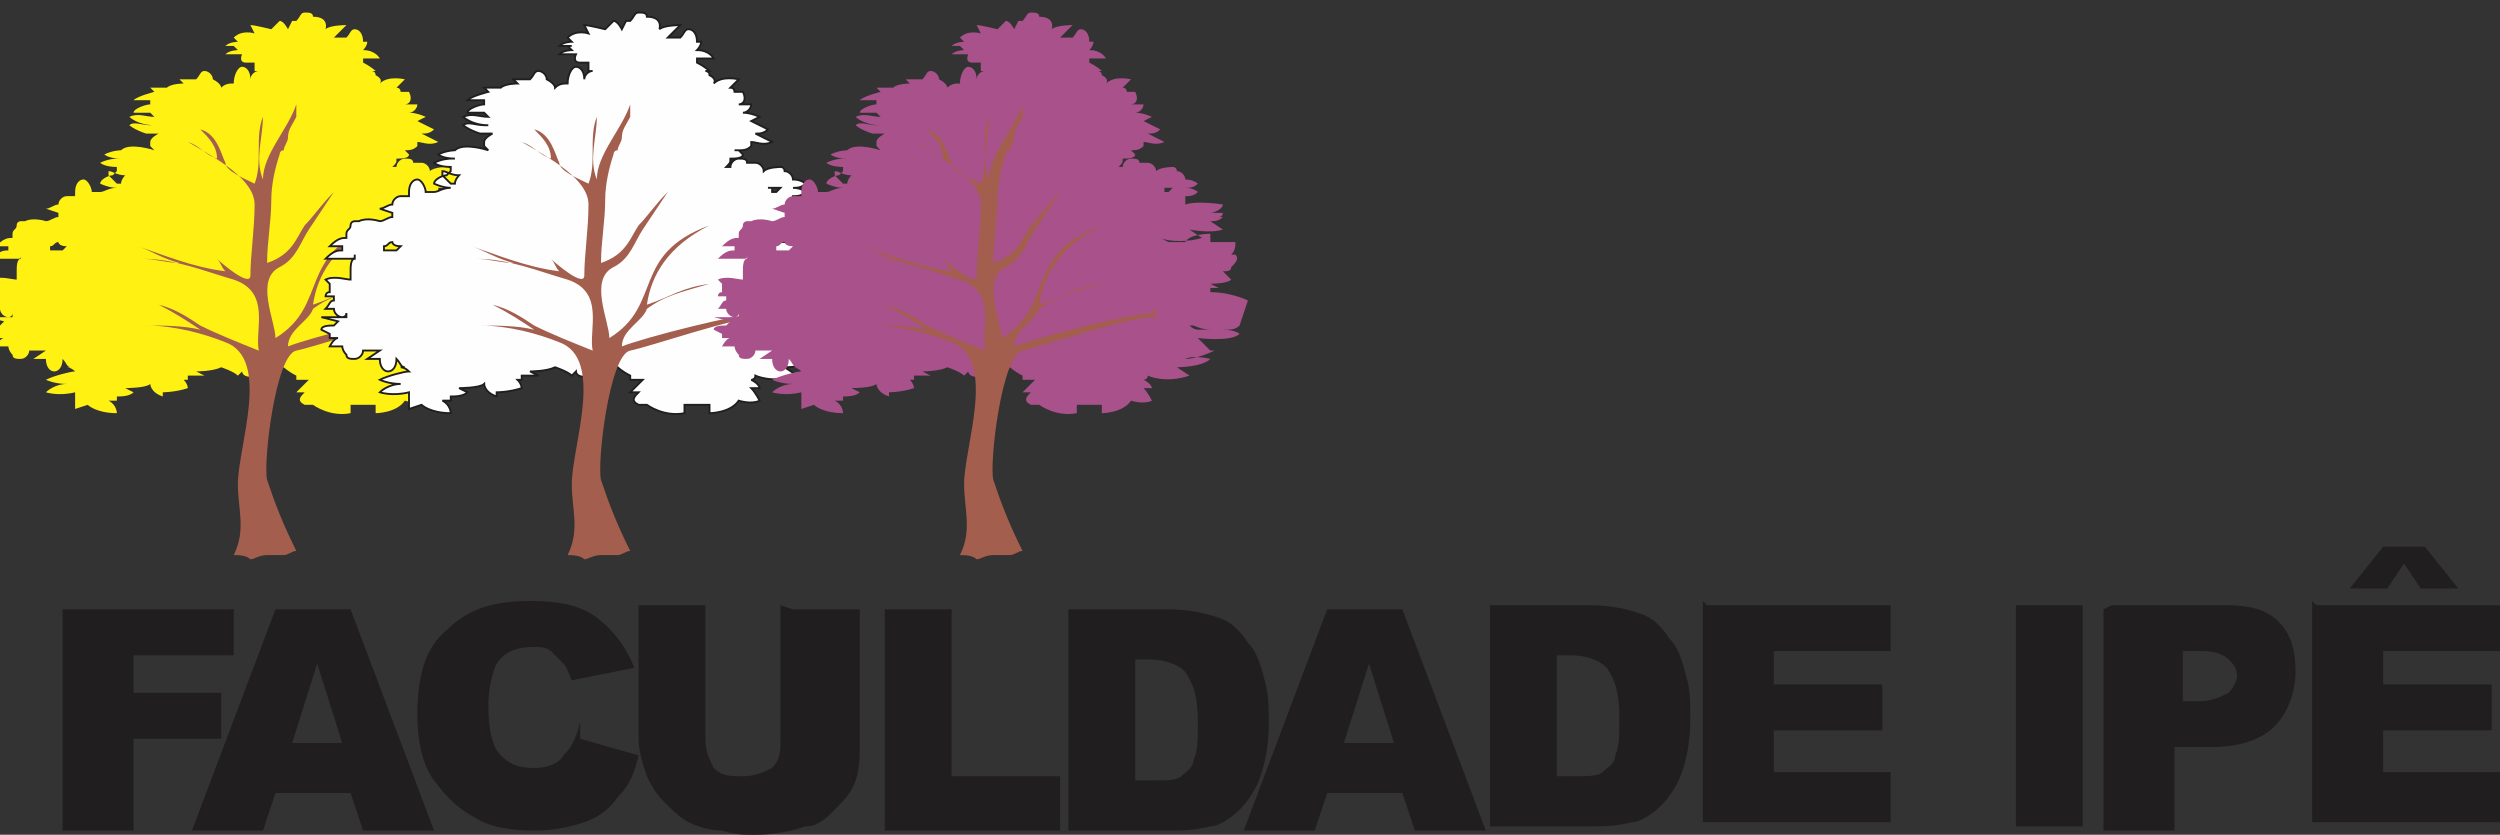 <svg xmlns="http://www.w3.org/2000/svg" xmlns:xlink="http://www.w3.org/1999/xlink" xml:space="preserve" width="599px" height="200px" shape-rendering="geometricPrecision" text-rendering="geometricPrecision" image-rendering="optimizeQuality" fill-rule="evenodd" clip-rule="evenodd" viewBox="0 0 599 200"><rect x="0" y="0" width="599" height="200" fill="#333333" stroke="none"/> <g id="Camada_x0020_1">  <path fill="#201E1E" fill-rule="nonzero" d="M15 146l41 0 0 11 -24 0 0 9 21 0 0 11 -21 0 0 22 -17 0 0 -53zm70 44l-19 0 -3 9 -17 0 20 -53 18 0 20 53 -17 0 -3 -9zm-3 -12l-6 -19 -6 19 12 0zm57 -1l14 4c-1,4 -2,7 -5,10 -2,3 -5,5 -8,6 -3,1 -7,2 -12,2 -6,0 -11,-1 -14,-3 -4,-2 -7,-5 -10,-9 -3,-4 -4,-10 -4,-16 0,-9 2,-16 7,-20 5,-5 11,-7 20,-7 7,0 12,1 16,4 4,3 7,7 9,12l-15 3c-1,-2 -1,-3 -2,-4 -1,-1 -2,-2 -3,-3 -1,-1 -3,-1 -4,-1 -4,0 -7,1 -9,4 -1,2 -2,6 -2,10 0,6 1,10 3,12 2,2 4,3 8,3 3,0 6,-1 7,-3 2,-2 3,-4 4,-8zm51 -31l16 0 0 32c0,3 0,6 -1,9 -1,3 -3,5 -5,7 -2,2 -4,4 -7,4 -3,1 -7,2 -12,2 -3,0 -5,0 -8,-1 -3,0 -6,-1 -8,-2 -2,-1 -4,-3 -6,-5 -2,-2 -3,-4 -4,-6 -1,-3 -2,-6 -2,-9l0 -32 16 0 0 32c0,3 1,5 2,7 2,2 4,2 7,2 3,0 5,-1 7,-2 2,-2 2,-4 2,-7l0 -32zm22 0l16 0 0 40 26 0 0 13 -42 0 0 -53zm44 0l24 0c5,0 9,1 12,2 3,1 5,3 7,6 2,2 3,5 4,9 1,3 1,7 1,10 0,6 -1,10 -2,13 -1,3 -3,6 -5,8 -2,2 -5,4 -7,4 -4,1 -7,1 -10,1l-24 0 0 -53zm16 12l0 29 4 0c3,0 6,0 7,-1 1,-1 3,-2 3,-4 1,-2 1,-5 1,-9 0,-6 -1,-9 -3,-12 -2,-2 -5,-3 -9,-3l-4 0zm65 32l-19 0 -3 9 -17 0 20 -53 18 0 20 53 -17 0 -3 -9zm-3 -12l-6 -19 -6 19 12 0zm23 -33l24 0c5,0 9,1 12,2 3,1 5,3 7,6 2,2 3,5 4,9 1,3 1,7 1,10 0,6 -1,10 -2,13 -1,3 -3,6 -5,8 -2,2 -5,4 -7,4 -4,1 -7,1 -10,1l-24 0 0 -53zm16 12l0 29 4 0c3,0 6,0 7,-1 1,-1 3,-2 3,-4 1,-2 1,-5 1,-9 0,-6 -1,-9 -3,-12 -2,-2 -5,-3 -9,-3l-4 0zm36 -12l44 0 0 11 -28 0 0 8 26 0 0 11 -26 0 0 10 28 0 0 12 -45 0 0 -53zm74 0l16 0 0 53 -16 0 0 -53zm23 0l27 0c6,0 10,1 13,4 3,3 4,7 4,12 0,5 -2,10 -5,13 -3,3 -8,5 -15,5l-9 0 0 20 -17 0 0 -53zm17 23l4 0c3,0 5,-1 7,-2 1,-1 2,-3 2,-4 0,-2 -1,-3 -2,-4 -1,-1 -3,-2 -6,-2l-5 0 0 12zm32 -23l44 0 0 11 -28 0 0 8 26 0 0 11 -26 0 0 10 28 0 0 12 -45 0 0 -53zm16 -14l10 0 8 10 -9 0 -4 -6 -4 6 -9 0 8 -10z"></path> <path fill="#FFF212" d="M113 79c0,0 -1,0 -2,-1 0,0 0,0 1,0 0,0 2,1 4,1 -1,0 -1,0 -2,0zm-84 -35c0,0 -1,0 -1,0 0,0 -1,-1 -2,-2 0,0 0,0 0,-1 1,0 2,1 4,1 0,0 -1,1 -1,2zm-14 16c0,0 0,0 0,0 -1,0 -2,0 -3,0 0,0 0,0 0,-1 1,0 1,-1 2,-1 0,0 0,1 2,1l0 0zm89 -15l2 0 1 0c0,0 -1,1 -1,1 0,0 -1,0 -1,0 0,0 0,0 0,-1zm21 27c0,0 -4,-2 -9,-2l0 -1c1,0 1,0 2,0l-2 -1c0,0 4,0 5,-1l-2 -2c1,0 2,0 2,-1l0 0c1,-1 2,-2 1,-3l-1 0c1,-1 1,-2 1,-3l-6 0 0 -2c0,0 -5,0 -6,2 0,0 -2,0 -4,0 0,0 0,0 0,0l-2 -1c0,0 0,0 0,0 2,1 7,1 10,0l-3 -2c0,0 5,1 8,0l-3 -2c1,0 2,0 3,-1l-1 0c1,0 1,-1 1,-1 0,0 -1,0 -3,0 1,0 3,-1 3,-2 0,0 -6,-1 -9,0l0 -2c1,0 2,0 3,-1 0,0 -1,-1 -3,-1 0,0 0,0 0,0 1,0 2,0 3,-1 0,0 -1,-1 -3,-1 0,-1 -1,-2 -2,-2 0,0 0,-1 -1,-1 0,0 -3,0 -4,1 0,-1 -1,-2 -2,-2 0,0 -1,0 -1,0l-1 0 0 0c0,-1 -1,-1 -2,-1 -1,0 -2,1 -2,2 0,0 -1,0 -1,0 1,-1 1,-1 1,-2 1,0 3,0 3,-1l-1 -1c-1,0 -1,0 -1,0l1 0c1,0 2,0 3,-1 0,0 0,0 0,-1 1,0 3,1 5,0l-4 -2 0 0c1,0 2,0 3,-1l-4 -2 2 -1c0,0 -2,-1 -4,-1 0,0 0,0 0,0 1,0 2,-1 2,-2 0,0 -1,0 -2,0 0,0 0,0 0,0l-1 0 0 0c1,0 2,-1 1,-3l-1 0 0 0c0,0 -1,0 -1,0 0,0 0,-1 -1,-1l2 -2c0,0 -4,-1 -6,1 0,0 1,-1 -1,-2 0,-1 -1,-1 -1,-1l1 0c0,0 -1,-1 -3,-2l0 0c0,0 0,0 0,-1l4 0c0,0 -1,-2 -4,-2l0 0c0,0 1,-1 1,-2l-1 0c0,-2 -1,-3 -2,-3 -1,0 -1,1 -2,2 -1,0 -1,0 -2,0 0,0 -1,0 -1,0l3 -3c0,0 -4,0 -5,1 0,0 1,-3 -3,-3l0 0c0,-1 -1,-1 -2,-1 -1,0 -1,1 -2,2 0,0 -1,0 -1,0l-1 2c0,0 -1,-2 -2,-2l-2 2c0,0 -4,-1 -5,-1l1 2c0,0 -3,-1 -5,1l1 1c0,0 -2,0 -3,1l3 0c0,0 0,0 -1,0l1 1c0,0 -2,0 -3,1l4 0c0,0 -1,2 1,2l2 0 0 1c0,0 0,0 0,0l0 0 0 1c0,0 0,0 1,0 0,0 0,0 0,0 -1,0 -2,1 -2,2l0 0c0,-2 -1,-3 -2,-3 -1,0 -2,2 -2,4 -1,0 -2,0 -3,1 0,0 0,-1 -2,-2 0,-1 -1,-2 -2,-2 -1,0 -1,1 -2,2 -1,0 -3,0 -4,0l1 1c0,0 -3,0 -4,1 -1,0 -3,0 -4,0l1 1c0,0 -4,1 -5,2l4 0 0 1c-1,0 -4,1 -4,2l4 0 1 1c-2,0 -4,-1 -6,0 0,0 2,2 6,2 0,0 0,0 -1,0 -2,0 -4,-1 -5,0 0,0 1,1 4,2 0,0 0,0 0,0l1 0c0,0 1,0 2,0 0,0 -2,1 -2,2 0,0 0,0 0,0l0 0c0,0 0,0 0,1l0 0 1 1c0,0 -6,-2 -8,0 0,0 -2,0 -4,1 0,0 1,1 4,1 0,0 -1,0 -1,0 0,0 -2,0 -4,1 0,0 1,1 4,1 0,0 0,1 0,1l-1 1c0,0 0,0 0,0 -1,0 -3,1 -3,2 0,0 2,1 4,1 -2,0 -3,1 -4,1 0,0 -1,0 -1,0 0,0 -1,0 -1,0 0,-1 -1,-3 -2,-3 -1,0 -2,1 -2,3 0,0 0,1 0,1 0,0 0,0 0,0 -1,0 -2,0 -2,0 0,0 0,0 0,0 -1,0 -2,1 -2,2 -1,0 -2,1 -3,1l3 1c0,0 0,0 0,0 0,0 0,0 0,1 -1,0 -2,1 -3,1l0 0 0 0c0,0 -3,-1 -5,0 0,0 -1,0 -1,0 0,0 -1,0 -1,1l0 0c0,1 -1,1 -1,2 0,0 0,1 0,1 0,0 0,0 0,0 -1,0 -2,0 -4,2 0,0 2,0 3,0 0,0 0,1 0,1 -1,0 -2,0 -4,2 0,0 2,0 5,0 0,0 0,0 1,0 1,0 1,0 1,-1 0,0 0,0 0,0l0 1c-1,0 -1,2 -1,3 0,0 0,1 0,1 0,0 0,0 0,1 -1,0 -4,-1 -6,0l1 1c0,0 0,1 0,2 0,0 0,0 0,0l0 0c-1,0 -1,1 -1,1l2 0c0,0 0,1 0,1 -1,0 -1,1 -2,2l2 0c0,1 1,2 2,2 0,0 1,0 1,-1l0 1c-2,0 -5,0 -6,0l4 1c0,0 0,0 -1,1 -1,0 -3,0 -3,1l2 1c0,0 0,0 0,1l2 0c-1,0 -2,2 -2,2l3 0c0,0 0,1 1,2 0,1 1,1 2,1 1,0 2,-1 2,-2 1,0 2,0 4,0l-3 2c0,0 2,0 3,0 0,0 0,0 0,0 0,2 1,3 2,3 1,0 2,-1 2,-3 0,0 0,0 0,0 0,0 0,0 0,0 1,1 1,2 2,2 0,0 -1,0 -1,0 0,0 1,0 2,1 -1,0 -5,1 -7,2 0,0 2,1 5,1 -2,0 -4,1 -5,2 0,0 3,1 7,0 0,0 0,0 0,1 0,1 0,2 0,3l3 -1c0,0 2,2 7,2 0,0 0,-2 -2,-3 1,0 1,0 2,0 0,0 0,0 0,-1 1,0 3,0 4,-1l-2 -1c0,0 5,0 6,-1 0,0 0,2 3,3l0 -1c0,0 3,0 6,-1 0,0 0,-1 -1,-2 0,0 0,0 1,0 0,0 0,0 0,-1 1,0 2,0 4,0l-2 -1c0,0 4,0 6,-1 0,0 3,1 4,2l1 -1c0,0 0,2 4,1 0,0 2,0 6,-2 0,0 1,1 3,2 0,0 0,0 0,1l3 0c0,0 -2,2 -3,3l1 0c0,0 0,0 1,0l0 0c-1,1 -2,2 0,3l2 0c0,0 4,3 9,2l0 -2c0,0 4,0 6,0l0 2c0,0 5,0 7,-3 0,0 3,1 5,0 0,0 -1,-2 -2,-3 1,0 2,0 2,0 0,0 0,-1 -2,-2 0,0 1,0 1,-1 0,0 4,2 10,0l-3 -2c0,0 6,0 8,-2 0,0 -4,-1 -6,0 0,0 0,0 0,0 2,0 5,-1 7,-2 0,0 -1,0 -2,0 0,0 0,0 1,0l-3 -3c0,0 8,1 10,-1 0,0 -1,-1 -4,-1 2,0 3,0 4,-1z"></path> <path fill="#A45E4D" d="M103 75c0,0 0,0 0,-1 0,0 -1,0 -1,0l1 1c-6,0 -29,6 -34,8 0,-4 5,-6 6,-9 4,-3 8,-4 15,-6 -7,1 -9,3 -15,5 1,-7 5,-14 15,-19 -19,7 -11,19 -24,27 0,-4 -5,-14 1,-17 4,-2 5,-6 7,-9 2,-3 4,-6 6,-9 0,0 0,0 0,0 -3,3 -5,6 -7,8 -2,3 -3,7 -9,9 0,-5 1,-10 1,-15 0,-4 1,-8 2,-11 0,0 0,-1 1,-1 0,-1 1,-2 1,-3 0,-2 1,-3 2,-5 0,-1 0,-2 0,-3 -2,6 -8,12 -8,18 -2,-5 0,-10 0,-15 -2,5 0,11 -2,16 -2,-1 -7,-3 -7,-5 -1,-2 -2,-7 -6,-8 2,2 4,4 4,7 -3,-1 -4,-3 -7,-4 7,4 16,9 16,15 0,6 -1,12 -1,17 0,0 0,0 0,0 0,3 -7,-3 -8,-4 1,1 1,2 2,3 -8,-1 -15,-4 -21,-6 3,1 6,3 10,4 -3,0 -6,-1 -9,-1 8,0 15,3 22,5 9,3 5,12 6,17 -5,-2 -10,-4 -14,-6 -3,-2 -6,-4 -10,-5 4,2 7,4 10,6 -4,-1 -9,-1 -13,-1 7,0 14,2 19,4 11,4 3,25 3,34 0,6 2,11 -1,17 0,0 0,0 0,0 1,0 3,0 4,1 1,0 2,-1 4,-1 1,0 2,0 3,0 0,0 1,0 1,0 1,0 2,-1 3,-1 0,0 0,0 0,0 -3,-6 -5,-11 -7,-17 -1,-4 2,-30 7,-31 5,-1 25,-8 31,-8 0,0 1,0 1,0 0,0 0,0 0,-1z"></path> <path fill="#FEFEFE" stroke="#201E1E" stroke-width="0.451" d="M193 79c0,0 -1,0 -2,-1 0,0 0,0 1,0 0,0 2,1 4,1 -1,0 -1,0 -2,0zm-84 -35c0,0 -1,0 -1,0 0,0 -1,-1 -2,-2 0,0 0,0 0,-1 1,0 2,1 4,1 0,0 -1,1 -1,2zm-14 16c0,0 0,0 0,0 -1,0 -2,0 -3,0 0,0 0,0 0,-1 1,0 1,-1 2,-1 0,0 0,1 2,1l0 0zm89 -15l2 0 1 0c0,0 -1,1 -1,1 0,0 -1,0 -1,0 0,0 0,0 0,-1zm21 27c0,0 -4,-2 -9,-2l0 -1c1,0 1,0 2,0l-2 -1c0,0 4,0 5,-1l-2 -2c1,0 2,0 2,-1l0 0c1,-1 2,-2 1,-3l-1 0c1,-1 1,-2 1,-3l-6 0 0 -2c0,0 -5,0 -6,2 0,0 -2,0 -4,0 0,0 0,0 0,0l-2 -1c0,0 0,0 0,0 2,1 7,1 10,0l-3 -2c0,0 5,1 8,0l-3 -2c1,0 2,0 3,-1l-1 0c1,0 1,-1 1,-1 0,0 -1,0 -3,0 1,0 3,-1 3,-2 0,0 -6,-1 -9,0l0 -2c1,0 2,0 3,-1 0,0 -1,-1 -3,-1 0,0 0,0 0,0 1,0 2,0 3,-1 0,0 -1,-1 -3,-1 0,-1 -1,-2 -2,-2 0,0 0,-1 -1,-1 0,0 -3,0 -4,1 0,-1 -1,-2 -2,-2 0,0 -1,0 -1,0l-1 0 0 0c0,-1 -1,-1 -2,-1 -1,0 -2,1 -2,2 0,0 -1,0 -1,0 1,-1 1,-1 1,-2 1,0 3,0 3,-1l-1 -1c-1,0 -1,0 -1,0l1 0c1,0 2,0 3,-1 0,0 0,0 0,-1 1,0 3,1 5,0l-4 -2 0 0c1,0 2,0 3,-1l-4 -2 2 -1c0,0 -2,-1 -4,-1 0,0 0,0 0,0 1,0 2,-1 2,-2 0,0 -1,0 -2,0 0,0 0,0 0,0l-1 0 0 0c1,0 2,-1 1,-3l-1 0 0 0c0,0 -1,0 -1,0 0,0 0,-1 -1,-1l2 -2c0,0 -4,-1 -6,1 0,0 1,-1 -1,-2 0,-1 -1,-1 -1,-1l1 0c0,0 -1,-1 -3,-2l0 0c0,0 0,0 0,-1l4 0c0,0 -1,-2 -4,-2l0 0c0,0 1,-1 1,-2l-1 0c0,-2 -1,-3 -2,-3 -1,0 -1,1 -2,2 -1,0 -1,0 -2,0 0,0 -1,0 -1,0l3 -3c0,0 -4,0 -5,1 0,0 1,-3 -3,-3l0 0c0,-1 -1,-1 -2,-1 -1,0 -1,1 -2,2 0,0 -1,0 -1,0l-1 2c0,0 -1,-2 -2,-2l-2 2c0,0 -4,-1 -5,-1l1 2c0,0 -3,-1 -5,1l1 1c0,0 -2,0 -3,1l3 0c0,0 0,0 -1,0l1 1c0,0 -2,0 -3,1l4 0c0,0 -1,2 1,2l2 0 0 1c0,0 0,0 0,0l0 0 0 1c0,0 0,0 1,0 0,0 0,0 0,0 -1,0 -2,1 -2,2l0 0c0,-2 -1,-3 -2,-3 -1,0 -2,2 -2,4 -1,0 -2,0 -3,1 0,0 0,-1 -2,-2 0,-1 -1,-2 -2,-2 -1,0 -1,1 -2,2 -1,0 -3,0 -4,0l1 1c0,0 -3,0 -4,1 -1,0 -3,0 -4,0l1 1c0,0 -4,1 -5,2l4 0 0 1c-1,0 -4,1 -4,2l4 0 1 1c-2,0 -4,-1 -6,0 0,0 2,2 6,2 0,0 0,0 -1,0 -2,0 -4,-1 -5,0 0,0 1,1 4,2 0,0 0,0 0,0l1 0c0,0 1,0 2,0 0,0 -2,1 -2,2 0,0 0,0 0,0l0 0c0,0 0,0 0,1l0 0 1 1c0,0 -6,-2 -8,0 0,0 -2,0 -4,1 0,0 1,1 4,1 0,0 -1,0 -1,0 0,0 -2,0 -4,1 0,0 1,1 4,1 0,0 0,1 0,1l-1 1c0,0 0,0 0,0 -1,0 -3,1 -3,2 0,0 2,1 4,1 -2,0 -3,1 -4,1 0,0 -1,0 -1,0 0,0 -1,0 -1,0 0,-1 -1,-3 -2,-3 -1,0 -2,1 -2,3 0,0 0,1 0,1 0,0 0,0 0,0 -1,0 -2,0 -2,0 0,0 0,0 0,0 -1,0 -2,1 -2,2 -1,0 -2,1 -3,1l3 1c0,0 0,0 0,0 0,0 0,0 0,1 -1,0 -2,1 -3,1l0 0 0 0c0,0 -3,-1 -5,0 0,0 -1,0 -1,0 0,0 -1,0 -1,1l0 0c0,1 -1,1 -1,2 0,0 0,1 0,1 0,0 0,0 0,0 -1,0 -2,0 -4,2 0,0 2,0 3,0 0,0 0,1 0,1 -1,0 -2,0 -4,2 0,0 2,0 5,0 0,0 0,0 1,0 1,0 1,0 1,-1 0,0 0,0 0,0l0 1c-1,0 -1,2 -1,3 0,0 0,1 0,1 0,0 0,0 0,1 -1,0 -4,-1 -6,0l1 1c0,0 0,1 0,2 0,0 0,0 0,0l0 0c-1,0 -1,1 -1,1l2 0c0,0 0,1 0,1 -1,0 -1,1 -2,2l2 0c0,1 1,2 2,2 0,0 1,0 1,-1l0 1c-2,0 -5,0 -6,0l4 1c0,0 0,0 -1,1 -1,0 -3,0 -3,1l2 1c0,0 0,0 0,1l2 0c-1,0 -2,2 -2,2l3 0c0,0 0,1 1,2 0,1 1,1 2,1 1,0 2,-1 2,-2 1,0 2,0 4,0l-3 2c0,0 2,0 3,0 0,0 0,0 0,0 0,2 1,3 2,3 1,0 2,-1 2,-3 0,0 0,0 0,0 0,0 0,0 0,0 1,1 1,2 2,2 0,0 -1,0 -1,0 0,0 1,0 2,1 -1,0 -5,1 -7,2 0,0 2,1 5,1 -2,0 -4,1 -5,2 0,0 3,1 7,0 0,0 0,0 0,1 0,1 0,2 0,3l3 -1c0,0 2,2 7,2 0,0 0,-2 -2,-3 1,0 1,0 2,0 0,0 0,0 0,-1 1,0 3,0 4,-1l-2 -1c0,0 5,0 6,-1 0,0 0,2 3,3l0 -1c0,0 3,0 6,-1 0,0 0,-1 -1,-2 0,0 0,0 1,0 0,0 0,0 0,-1 1,0 2,0 4,0l-2 -1c0,0 4,0 6,-1 0,0 3,1 4,2l1 -1c0,0 0,2 4,1 0,0 2,0 6,-2 0,0 1,1 3,2 0,0 0,0 0,1l3 0c0,0 -2,2 -3,3l1 0c0,0 0,0 1,0l0 0c-1,1 -2,2 0,3l2 0c0,0 4,3 9,2l0 -2c0,0 4,0 6,0l0 2c0,0 5,0 7,-3 0,0 3,1 5,0 0,0 -1,-2 -2,-3 1,0 2,0 2,0 0,0 0,-1 -2,-2 0,0 1,0 1,-1 0,0 4,2 10,0l-3 -2c0,0 6,0 8,-2 0,0 -4,-1 -6,0 0,0 0,0 0,0 2,0 5,-1 7,-2 0,0 -1,0 -2,0 0,0 0,0 1,0l-3 -3c0,0 8,1 10,-1 0,0 -1,-1 -4,-1 2,0 3,0 4,-1z"></path> <path fill="#A45E4D" d="M183 75c0,0 0,0 0,-1 0,0 -1,0 -1,0l1 1c-6,0 -29,6 -34,8 0,-4 5,-6 6,-9 4,-3 8,-4 15,-6 -7,1 -9,3 -15,5 1,-7 5,-14 15,-19 -19,7 -11,19 -24,27 0,-4 -5,-14 1,-17 4,-2 5,-6 7,-9 2,-3 4,-6 6,-9 0,0 0,0 0,0 -3,3 -5,6 -7,8 -2,3 -3,7 -9,9 0,-5 1,-10 1,-15 0,-4 1,-8 2,-11 0,0 0,-1 1,-1 0,-1 1,-2 1,-3 0,-2 1,-3 2,-5 0,-1 0,-2 0,-3 -2,6 -8,12 -8,18 -2,-5 0,-10 0,-15 -2,5 0,11 -2,16 -2,-1 -7,-3 -7,-5 -1,-2 -2,-7 -6,-8 2,2 4,4 4,7 -3,-1 -4,-3 -7,-4 7,4 16,9 16,15 0,6 -1,12 -1,17 0,0 0,0 0,0 0,3 -7,-3 -8,-4 1,1 1,2 2,3 -8,-1 -15,-4 -21,-6 3,1 6,3 10,4 -3,0 -6,-1 -9,-1 8,0 15,3 22,5 9,3 5,12 6,17 -5,-2 -10,-4 -14,-6 -3,-2 -6,-4 -10,-5 4,2 7,4 10,6 -4,-1 -9,-1 -13,-1 7,0 14,2 19,4 11,4 3,25 3,34 0,6 2,11 -1,17 0,0 0,0 0,0 1,0 3,0 4,1 1,0 2,-1 4,-1 1,0 2,0 3,0 0,0 1,0 1,0 1,0 2,-1 3,-1 0,0 0,0 0,0 -3,-6 -5,-11 -7,-17 -1,-4 2,-30 7,-31 5,-1 25,-8 31,-8 0,0 1,0 1,0 0,0 0,0 0,-1z"></path> <path fill="#A8518A" d="M287 79c0,0 -1,0 -2,-1 0,0 0,0 1,0 0,0 2,1 4,1 -1,0 -1,0 -2,0zm-84 -35c0,0 -1,0 -1,0 0,0 -1,-1 -2,-2 0,0 0,0 0,-1 1,0 2,1 4,1 0,0 -1,1 -1,2zm-14 16c0,0 0,0 0,0 -1,0 -2,0 -3,0 0,0 0,0 0,-1 1,0 1,-1 2,-1 0,0 0,1 2,1l0 0zm89 -15l2 0 1 0c0,0 -1,1 -1,1 0,0 -1,0 -1,0 0,0 0,0 0,-1zm21 27c0,0 -4,-2 -9,-2l0 -1c1,0 1,0 2,0l-2 -1c0,0 4,0 5,-1l-2 -2c1,0 2,0 2,-1l0 0c1,-1 2,-2 1,-3l-1 0c1,-1 1,-2 1,-3l-6 0 0 -2c0,0 -5,0 -6,2 0,0 -2,0 -4,0 0,0 0,0 0,0l-2 -1c0,0 0,0 0,0 2,1 7,1 10,0l-3 -2c0,0 5,1 8,0l-3 -2c1,0 2,0 3,-1l-1 0c1,0 1,-1 1,-1 0,0 -1,0 -3,0 1,0 3,-1 3,-2 0,0 -6,-1 -9,0l0 -2c1,0 2,0 3,-1 0,0 -1,-1 -3,-1 0,0 0,0 0,0 1,0 2,0 3,-1 0,0 -1,-1 -3,-1 0,-1 -1,-2 -2,-2 0,0 0,-1 -1,-1 0,0 -3,0 -4,1 0,-1 -1,-2 -2,-2 0,0 -1,0 -1,0l-1 0 0 0c0,-1 -1,-1 -2,-1 -1,0 -2,1 -2,2 0,0 -1,0 -1,0 1,-1 1,-1 1,-2 1,0 3,0 3,-1l-1 -1c-1,0 -1,0 -1,0l1 0c1,0 2,0 3,-1 0,0 0,0 0,-1 1,0 3,1 5,0l-4 -2 0 0c1,0 2,0 3,-1l-4 -2 2 -1c0,0 -2,-1 -4,-1 0,0 0,0 0,0 1,0 2,-1 2,-2 0,0 -1,0 -2,0 0,0 0,0 0,0l-1 0 0 0c1,0 2,-1 1,-3l-1 0 0 0c0,0 -1,0 -1,0 0,0 0,-1 -1,-1l2 -2c0,0 -4,-1 -6,1 0,0 1,-1 -1,-2 0,-1 -1,-1 -1,-1l1 0c0,0 -1,-1 -3,-2l0 0c0,0 0,0 0,-1l4 0c0,0 -1,-2 -4,-2l0 0c0,0 1,-1 1,-2l-1 0c0,-2 -1,-3 -2,-3 -1,0 -1,1 -2,2 -1,0 -1,0 -2,0 0,0 -1,0 -1,0l3 -3c0,0 -4,0 -5,1 0,0 1,-3 -3,-3l0 0c0,-1 -1,-1 -2,-1 -1,0 -1,1 -2,2 0,0 -1,0 -1,0l-1 2c0,0 -1,-2 -2,-2l-2 2c0,0 -4,-1 -5,-1l1 2c0,0 -3,-1 -5,1l1 1c0,0 -2,0 -3,1l3 0c0,0 0,0 -1,0l1 1c0,0 -2,0 -3,1l4 0c0,0 -1,2 1,2l2 0 0 1c0,0 0,0 0,0l0 0 0 1c0,0 0,0 1,0 0,0 0,0 0,0 -1,0 -2,1 -2,2l0 0c0,-2 -1,-3 -2,-3 -1,0 -2,2 -2,4 -1,0 -2,0 -3,1 0,0 0,-1 -2,-2 0,-1 -1,-2 -2,-2 -1,0 -1,1 -2,2 -1,0 -3,0 -4,0l1 1c0,0 -3,0 -4,1 -1,0 -3,0 -4,0l1 1c0,0 -4,1 -5,2l4 0 0 1c-1,0 -4,1 -4,2l4 0 1 1c-2,0 -4,-1 -6,0 0,0 2,2 6,2 0,0 0,0 -1,0 -2,0 -4,-1 -5,0 0,0 1,1 4,2 0,0 0,0 0,0l1 0c0,0 1,0 2,0 0,0 -2,1 -2,2 0,0 0,0 0,0l0 0c0,0 0,0 0,1l0 0 1 1c0,0 -6,-2 -8,0 0,0 -2,0 -4,1 0,0 1,1 4,1 0,0 -1,0 -1,0 0,0 -2,0 -4,1 0,0 1,1 4,1 0,0 0,1 0,1l-1 1c0,0 0,0 0,0 -1,0 -3,1 -3,2 0,0 2,1 4,1 -2,0 -3,1 -4,1 0,0 -1,0 -1,0 0,0 -1,0 -1,0 0,-1 -1,-3 -2,-3 -1,0 -2,1 -2,3 0,0 0,1 0,1 0,0 0,0 0,0 -1,0 -2,0 -2,0 0,0 0,0 0,0 -1,0 -2,1 -2,2 -1,0 -2,1 -3,1l3 1c0,0 0,0 0,0 0,0 0,0 0,1 -1,0 -2,1 -3,1l0 0 0 0c0,0 -3,-1 -5,0 0,0 -1,0 -1,0 0,0 -1,0 -1,1l0 0c0,1 -1,1 -1,2 0,0 0,1 0,1 0,0 0,0 0,0 -1,0 -2,0 -4,2 0,0 2,0 3,0 0,0 0,1 0,1 -1,0 -2,0 -4,2 0,0 2,0 5,0 0,0 0,0 1,0 1,0 1,0 1,-1 0,0 0,0 0,0l0 1c-1,0 -1,2 -1,3 0,0 0,1 0,1 0,0 0,0 0,1 -1,0 -4,-1 -6,0l1 1c0,0 0,1 0,2 0,0 0,0 0,0l0 0c-1,0 -1,1 -1,1l2 0c0,0 0,1 0,1 -1,0 -1,1 -2,2l2 0c0,1 1,2 2,2 0,0 1,0 1,-1l0 1c-2,0 -5,0 -6,0l4 1c0,0 0,0 -1,1 -1,0 -3,0 -3,1l2 1c0,0 0,0 0,1l2 0c-1,0 -2,2 -2,2l3 0c0,0 0,1 1,2 0,1 1,1 2,1 1,0 2,-1 2,-2 1,0 2,0 4,0l-3 2c0,0 2,0 3,0 0,0 0,0 0,0 0,2 1,3 2,3 1,0 2,-1 2,-3 0,0 0,0 0,0 0,0 0,0 0,0 1,1 1,2 2,2 0,0 -1,0 -1,0 0,0 1,0 2,1 -1,0 -5,1 -7,2 0,0 2,1 5,1 -2,0 -4,1 -5,2 0,0 3,1 7,0 0,0 0,0 0,1 0,1 0,2 0,3l3 -1c0,0 2,2 7,2 0,0 0,-2 -2,-3 1,0 1,0 2,0 0,0 0,0 0,-1 1,0 3,0 4,-1l-2 -1c0,0 5,0 6,-1 0,0 0,2 3,3l0 -1c0,0 3,0 6,-1 0,0 0,-1 -1,-2 0,0 0,0 1,0 0,0 0,0 0,-1 1,0 2,0 4,0l-2 -1c0,0 4,0 6,-1 0,0 3,1 4,2l1 -1c0,0 0,2 4,1 0,0 2,0 6,-2 0,0 1,1 3,2 0,0 0,0 0,1l3 0c0,0 -2,2 -3,3l1 0c0,0 0,0 1,0l0 0c-1,1 -2,2 0,3l2 0c0,0 4,3 9,2l0 -2c0,0 4,0 6,0l0 2c0,0 5,0 7,-3 0,0 3,1 5,0 0,0 -1,-2 -2,-3 1,0 2,0 2,0 0,0 0,-1 -2,-2 0,0 1,0 1,-1 0,0 4,2 10,0l-3 -2c0,0 6,0 8,-2 0,0 -4,-1 -6,0 0,0 0,0 0,0 2,0 5,-1 7,-2 0,0 -1,0 -2,0 0,0 0,0 1,0l-3 -3c0,0 8,1 10,-1 0,0 -1,-1 -4,-1 2,0 3,0 4,-1z"></path> <path fill="#A45E4D" d="M277 75c0,0 0,0 0,-1 0,0 -1,0 -1,0l1 1c-6,0 -29,6 -34,8 0,-4 5,-6 6,-9 4,-3 8,-4 15,-6 -7,1 -9,3 -15,5 1,-7 5,-14 15,-19 -19,7 -11,19 -24,27 0,-4 -5,-14 1,-17 4,-2 5,-6 7,-9 2,-3 4,-6 6,-9 0,0 0,0 0,0 -3,3 -5,6 -7,8 -2,3 -3,7 -9,9 0,-5 1,-10 1,-15 0,-4 1,-8 2,-11 0,0 0,-1 1,-1 0,-1 1,-2 1,-3 0,-2 1,-3 2,-5 0,-1 0,-2 0,-3 -2,6 -8,12 -8,18 -2,-5 0,-10 0,-15 -2,5 0,11 -2,16 -2,-1 -7,-3 -7,-5 -1,-2 -2,-7 -6,-8 2,2 4,4 4,7 -3,-1 -4,-3 -7,-4 7,4 16,9 16,15 0,6 -1,12 -1,17 0,0 0,0 0,0 0,3 -7,-3 -8,-4 1,1 1,2 2,3 -8,-1 -15,-4 -21,-6 3,1 6,3 10,4 -3,0 -6,-1 -9,-1 8,0 15,3 22,5 9,3 5,12 6,17 -5,-2 -10,-4 -14,-6 -3,-2 -6,-4 -10,-5 4,2 7,4 10,6 -4,-1 -9,-1 -13,-1 7,0 14,2 19,4 11,4 3,25 3,34 0,6 2,11 -1,17 0,0 0,0 0,0 1,0 3,0 4,1 1,0 2,-1 4,-1 1,0 2,0 3,0 0,0 1,0 1,0 1,0 2,-1 3,-1 0,0 0,0 0,0 -3,-6 -5,-11 -7,-17 -1,-4 2,-30 7,-31 5,-1 25,-8 31,-8 0,0 1,0 1,0 0,0 0,0 0,-1z"></path> </g> </svg>
